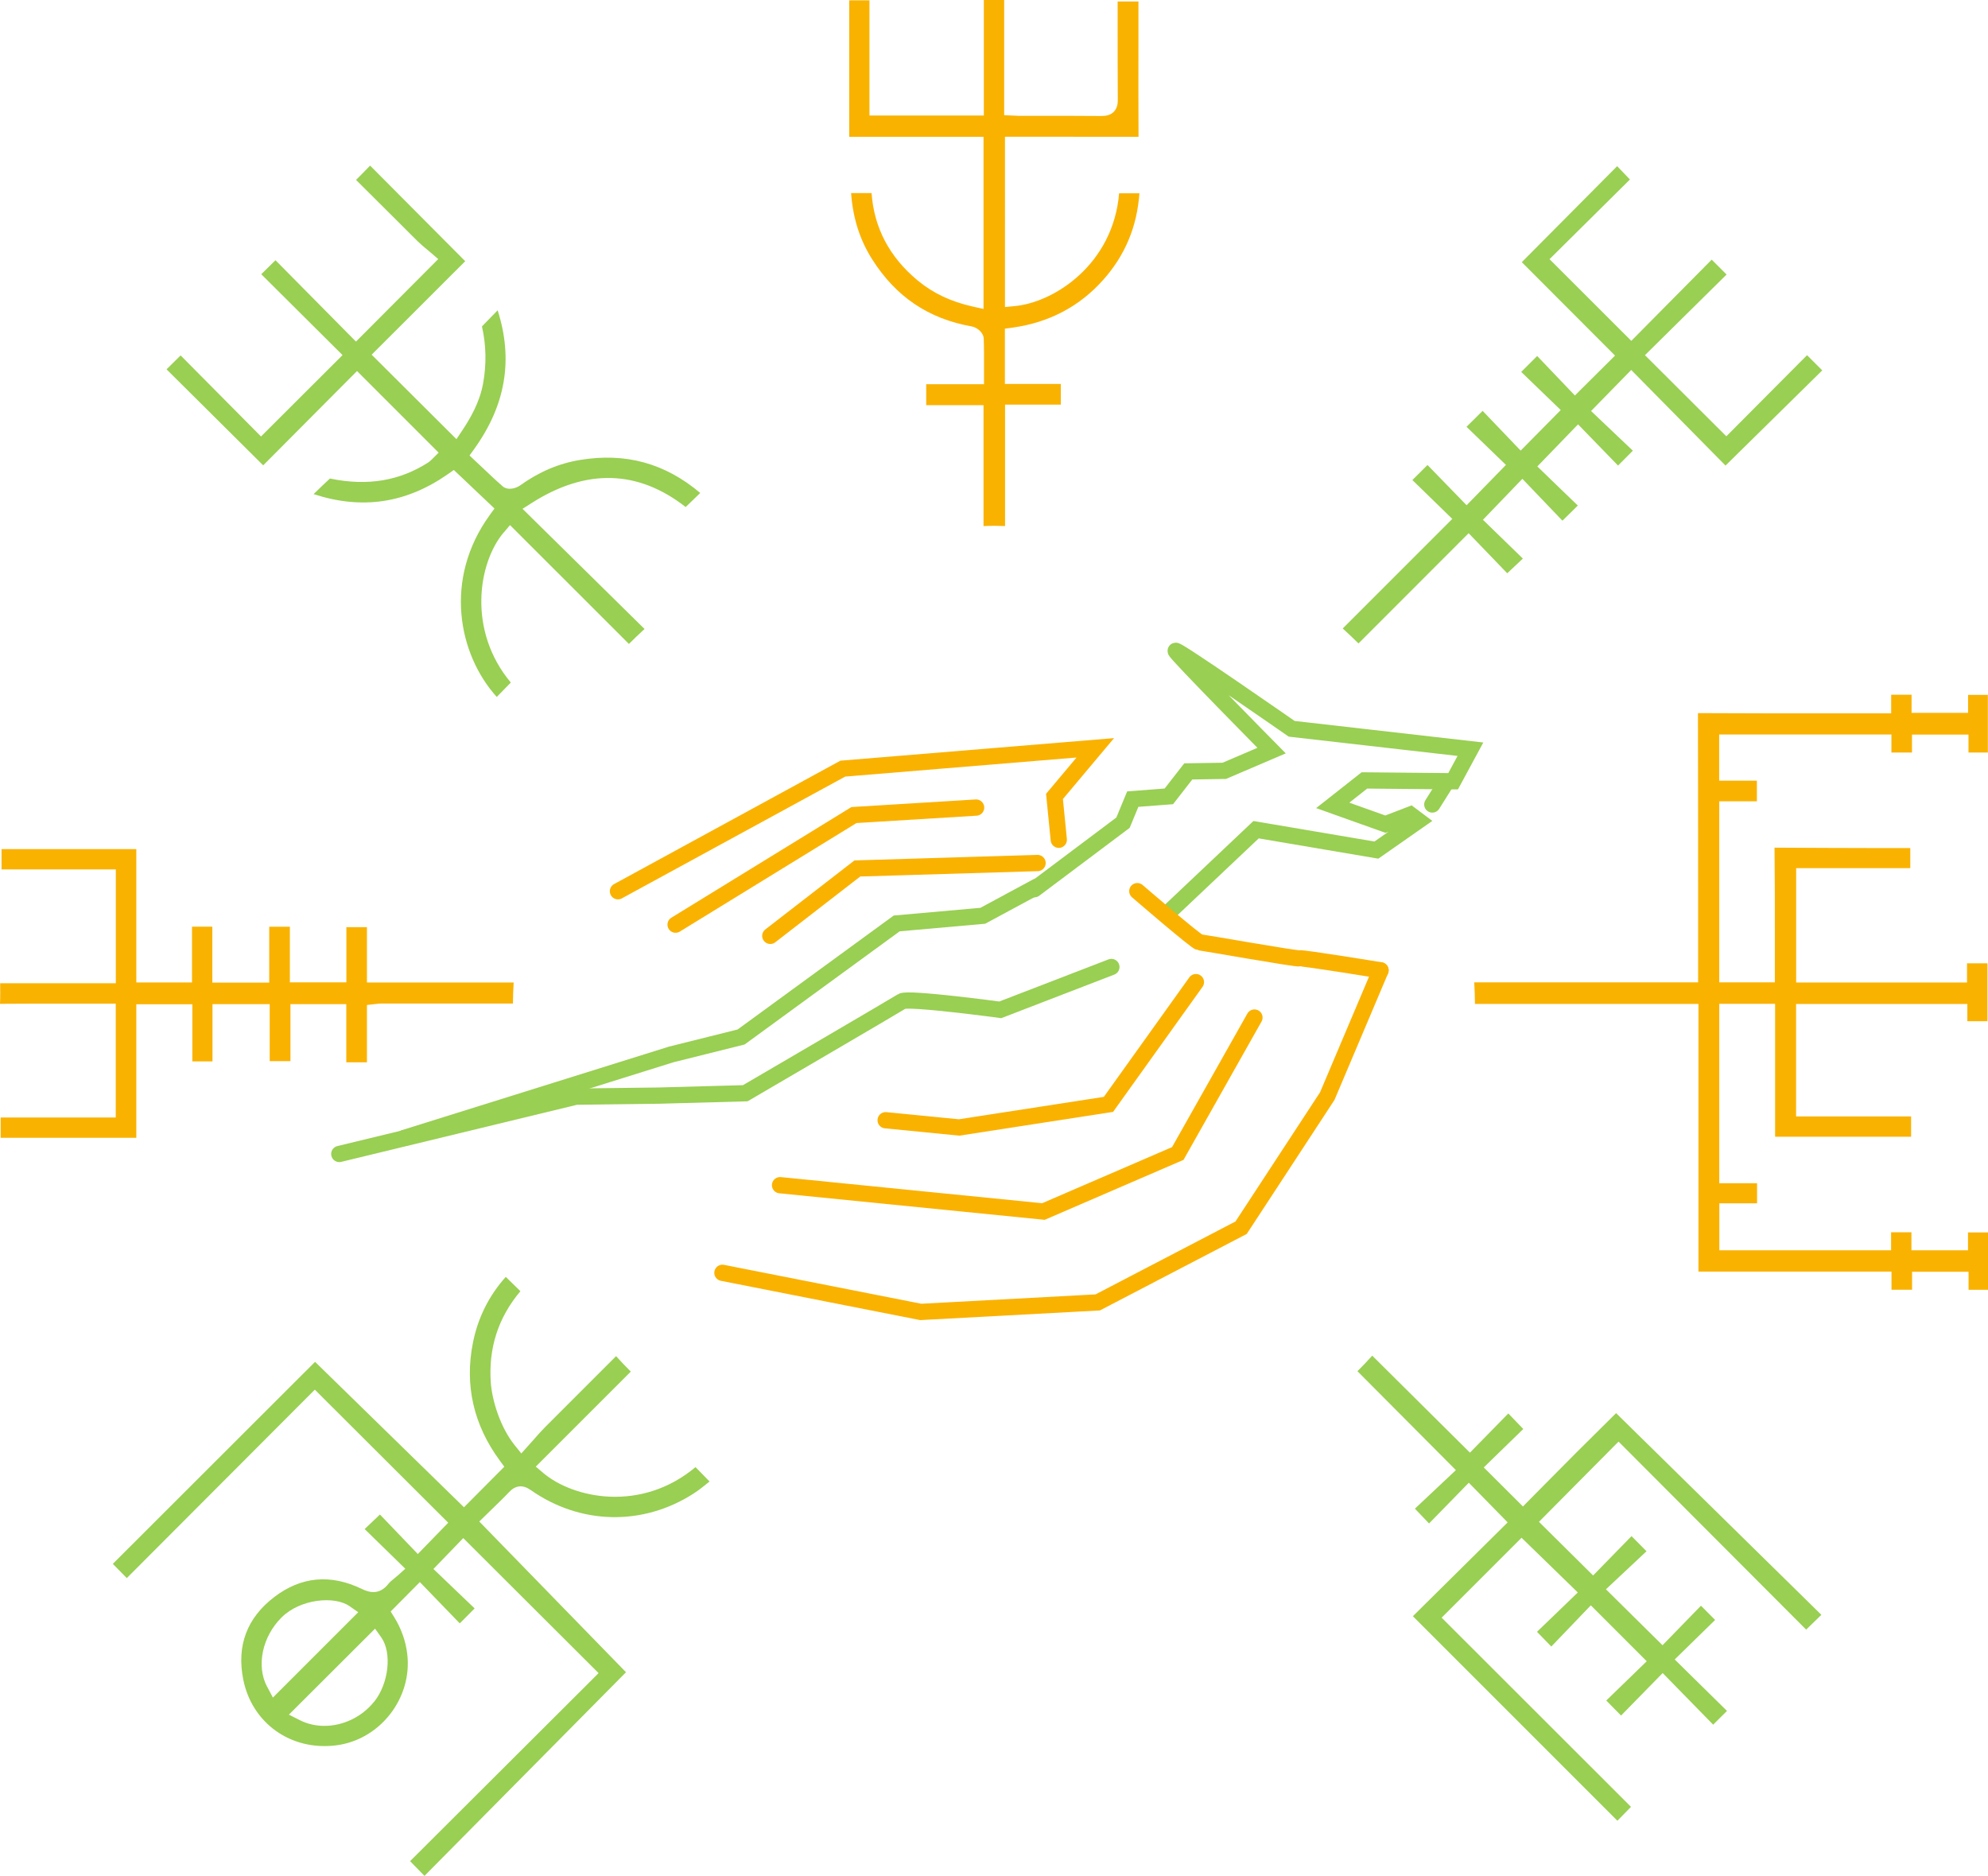 <?xml version="1.0" encoding="UTF-8"?> <svg xmlns="http://www.w3.org/2000/svg" viewBox="0 0 244.56 230.74"> <defs> <style>.d{fill:#fab200;}.e{stroke:#99cf52;}.e,.f{fill:none;stroke-linecap:round;stroke-miterlimit:10;stroke-width:2px;}.f{stroke:#fab200;}.g{fill:#99cf52;}</style> </defs> <g id="a"></g> <g id="b"> <g id="c"> <g> <path class="g" d="M66.83,181.19l-.92-.78,11.69-11.69c-.62-.62-1.23-1.25-1.81-1.9-2.91,2.91-5.82,5.82-8.73,8.73-.47,.47-.92,.98-1.39,1.52-.22,.25-.44,.5-.67,.75l-.87,.97-.82-1.02c-1.79-2.23-2.77-5.53-2.93-7.66-.31-4.26,.91-8.05,3.64-11.28l-1.8-1.76c-2.07,2.31-3.43,5.03-4.04,8.1-1.04,5.22,.07,10.09,3.3,14.49l.56,.76-4.96,4.99-18.32-17.89-24.88,24.85,1.72,1.75,23.13-23.18,16.41,16.37-3.74,3.85-4.66-4.86-1.88,1.79,5,4.88-.88,.79c-.17,.15-.33,.29-.5,.42-.29,.23-.53,.44-.69,.64-1.13,1.44-2.4,1.06-3.27,.64-3.85-1.87-7.48-1.53-10.78,.99-3.35,2.56-4.64,5.96-3.82,10.12,1.06,5.39,5.85,8.81,11.39,8.13,5.42-.66,9.44-5.8,8.79-11.24-.19-1.6-.73-3.11-1.58-4.49l-.46-.74,3.59-3.62,4.91,5.08,1.83-1.84-5.07-4.85,3.67-3.8,16.65,16.61-23.19,23.13,1.77,1.81,24.79-25.05-18.05-18.54,1.63-1.59c.68-.66,1.38-1.33,2.04-2.03,.8-.85,1.69-.93,2.66-.25,6.1,4.28,13.77,4.45,20.02,.44,.68-.44,1.34-.97,1.98-1.49l-1.73-1.77c-6.71,5.62-15.04,3.84-18.73,.72Zm-33.97,26.3c-1.36-2.57-.6-6.17,1.79-8.54,2.29-2.27,6.49-2.66,8.33-1.39l1.09,.76-10.5,10.5-.7-1.33Zm13.16,1.84c-1.53,1.91-3.85,2.97-6.11,2.97-1.04,0-2.07-.22-3-.69l-1.37-.69,10.6-10.58,.76,1.07c1.34,1.89,.93,5.67-.87,7.92Z"></path> <path class="d" d="M63.2,120.86h-18.06v-6.81h-2.53v6.79h-6.95v-6.84h-2.54v6.87h-7v-6.88h-2.5v6.86h-6.85v-16.4H.19v2.5H14.25v14H.02v.05c.01,.85,.02,1.66-.02,2.48,2.99-.03,5.99-.02,8.98-.02h5.26v14H.08v2.5H16.77v-16.43h6.89v7.03h2.48v-7.04h7.04v7.01h2.55v-7.01h6.87v7.15h2.54v-7.05l1.18-.13c.18-.02,.31-.04,.44-.04h6.79c3.18,0,6.37,0,9.55,0,0-.86,.04-1.72,.09-2.58Z"></path> <path class="g" d="M61.96,65.52l.78-.93,14.63,14.62c.62-.63,1.27-1.24,1.92-1.84l-15.01-14.78,1.18-.75c6.67-4.23,13.03-4.05,18.89,.53l1.79-1.73c-4.33-3.66-9.18-4.99-14.79-4.06-2.63,.43-5.05,1.47-7.41,3.16-.4,.28-1.44,.67-2.13,.06-.92-.81-1.81-1.66-2.68-2.48l-1.37-1.29,.57-.79c3.88-5.4,4.83-11,2.89-17.07-.67,.68-1.31,1.33-1.93,1.98,.52,2.29,.57,4.65,.14,7.02-.43,2.35-1.58,4.29-2.53,5.73l-.75,1.12-10.43-10.39,11.51-11.5-11.7-11.76c-.57,.59-1.14,1.18-1.73,1.76,1.3,1.29,2.6,2.59,3.9,3.88,1.22,1.22,2.45,2.45,3.68,3.67,.35,.34,.73,.66,1.09,.96,.18,.15,.37,.3,.54,.45l.9,.78-10.12,10.15-9.9-10.01-1.75,1.72,10,9.95-10.03,10.01-9.89-9.97-1.73,1.71,11.89,11.81,11.54-11.6,10.04,10.04-.83,.83c-.16,.16-.29,.27-.42,.36-3.54,2.28-7.48,2.94-12.04,2.01-.03,0-.06-.01-.08-.02-.67,.62-1.33,1.26-2.01,1.92,5.94,1.94,11.36,1.14,16.51-2.45l.74-.52,5,4.74-.57,.79c-5.73,7.89-3.88,17.16,.85,22.39l1.73-1.77c-5.34-6.37-4.04-14.7-.88-18.46Z"></path> <path class="d" d="M121.02,38.01l-1.35-.3c-2.69-.6-4.9-1.65-6.77-3.2-3.48-2.88-5.38-6.5-5.68-10.76h-2.52c.22,3.07,1.07,5.75,2.6,8.16,2.92,4.6,6.92,7.3,12.22,8.24,.62,.11,1.48,.71,1.5,1.55,.04,1.12,.03,2.24,.03,3.4v2.16h-7.11v2.58h7.05v14.87c.43-.01,.84-.03,1.27-.03,.46,0,.92,.02,1.38,.03v-14.94h6.86v-2.54h-6.88v-6.8l.95-.13c4.5-.63,8.25-2.61,11.16-5.89,2.68-3.02,4.14-6.51,4.44-10.63h-2.5c-.72,8.69-7.94,13.41-12.83,13.87l-1.21,.12V16.82h5.81c3.54,0,7.08,0,10.62,.01-.02-4.07-.02-8.14-.01-12.21V.18h-2.56V3.15c0,3.05,0,6.09,.02,9.14,0,.42-.05,1.02-.51,1.48-.45,.45-1.06,.49-1.5,.5-2.37-.02-4.73-.02-7.1-.02h-2.86c-.19,0-.38,0-.6-.02l-1.41-.06V0h-2.5V14.21h-14.07V.04h-2.49V16.83h16.52v21.17Z"></path> <path class="g" d="M212.28,57.26l11.89-11.7-1.87-1.87-9.93,9.98-10.01-9.98,10.04-9.92-1.83-1.83-9.89,9.99-10.06-10.05,9.89-9.8-1.57-1.64-11.73,11.81,11.47,11.49-4.94,4.91-4.64-4.86-1.96,1.96,4.86,4.69-4.93,4.99-4.68-4.89-1.98,1.96,4.85,4.69-4.84,4.96-4.81-4.95-1.86,1.85,4.91,4.78-13.48,13.48c.66,.6,1.31,1.21,1.94,1.84l13.55-13.56,4.75,4.93,1.92-1.81-4.91-4.77,4.85-5.04,4.93,5.15,1.89-1.86-4.98-4.81,5.01-5.18,4.92,5.07,1.82-1.83-5.14-4.88,4.94-5.05,11.6,11.76Z"></path> <path class="g" d="M222.19,200.46l1.87-1.82-25.25-24.81-.98,.97c-1.29,1.27-2.61,2.58-3.92,3.89s-2.68,2.69-4.01,4.04l-2.55,2.58-4.82-4.8,4.86-4.73-1.84-1.91-4.72,4.82s-5.64-5.59-12.02-11.93c-.59,.65-1.19,1.29-1.82,1.91l12.11,12.17-5.04,4.74,1.74,1.82,4.89-5.01,4.78,4.88-11.66,11.54,25.16,25.16,1.67-1.71-23.29-23.27,9.83-9.83,6.92,6.73-5.02,4.84,1.76,1.81,4.86-5.07,6.88,6.88-4.98,4.83,1.82,1.85,5.12-5.23,6.21,6.35,1.7-1.69-6.43-6.33,4.97-4.86-1.74-1.75-4.73,4.86-6.96-6.88,4.99-4.68-1.84-1.86-4.73,4.84-6.66-6.6,9.79-9.87,23.09,23.14Z"></path> <path class="d" d="M242.1,151.6v2.2h-6.96v-2.22h-2.5v2.22h-21.13v-5.78h4.64v-2.47h-4.65v-22.07h6.87v16.35h16.73v-2.5h-14.15v-13.83h21.07v2.12h2.47v-7.12h-2.51v2.36h-21.02v-14.07h14.04v-2.47h-3.98c-4.24-.01-8.48-.02-12.72-.05,.04,3.59,.04,7.18,.04,10.77v5.8h-6.84v-22.27h4.63v-2.54h-4.64v-5.68h21.19v2.22h2.53v-2.21h6.95v2.21h2.38v-7.09h-2.43v2.21h-6.95v-2.23h-2.51v2.29h-7.24c-5.51,0-11.02,0-16.53-.03,.02,8.14,.02,16.28,.02,24.42v8.7h-27.54c.05,.88,.08,1.76,.09,2.65h27.49v32.93h23.75v2.23h2.53v-2.21h6.95v2.22h2.4v-7.06h-2.46Z"></path> </g> <g> <path class="e" d="M144.06,111.95l10.46-9.89,14.8,2.51,5.18-3.62-1-.75-3.07,1.18-6.48-2.31,3.9-3.07,10.5,.1h.41l2.13-3.94-21.99-2.51s-14.37-10-14.27-9.58,11.8,12.26,11.8,12.26l-5.82,2.49-4.43,.07-2.39,3.07-4.44,.34-1.2,2.9-10.9,8.18"></path> <line class="e" x1="176.2" y1="98.96" x2="177.86" y2="96.32"></line> <polyline class="e" points="49.75 139.97 82.56 129.71 91.17 127.56 110.31 113.59 120.9 112.65 127.56 109.06"></polyline> <path class="e" d="M136.72,118.95l-13.67,5.27s-11.35-1.53-12.09-1.05-19.28,11.31-19.28,11.31l-10.6,.29-10.22,.13-29.12,7.05"></path> <polyline class="f" points="130.25 103.3 129.72 97.97 134.74 91.99 103.68 94.55 76.02 109.63"></polyline> <polyline class="f" points="120.08 99.34 105.05 100.26 83.11 113.74"></polyline> <polyline class="f" points="127.64 106.16 105.47 106.83 94.76 115.12"></polyline> <path class="f" d="M139.91,109.62s7.25,6.26,7.65,6.29,11.95,2.08,12.32,1.98,9.95,1.47,9.95,1.47"></path> <polyline class="f" points="169.83 119.36 163.28 134.83 152.68 151.02 135.04 160.21 113.27 161.38 88.87 156.57"></polyline> <polyline class="f" points="154.32 125.17 144.89 141.89 128.36 149.03 95.96 145.79"></polyline> <polyline class="f" points="147.12 120.81 136.36 135.85 117.99 138.69 108.95 137.8"></polyline> </g> </g> </g> </svg> 
